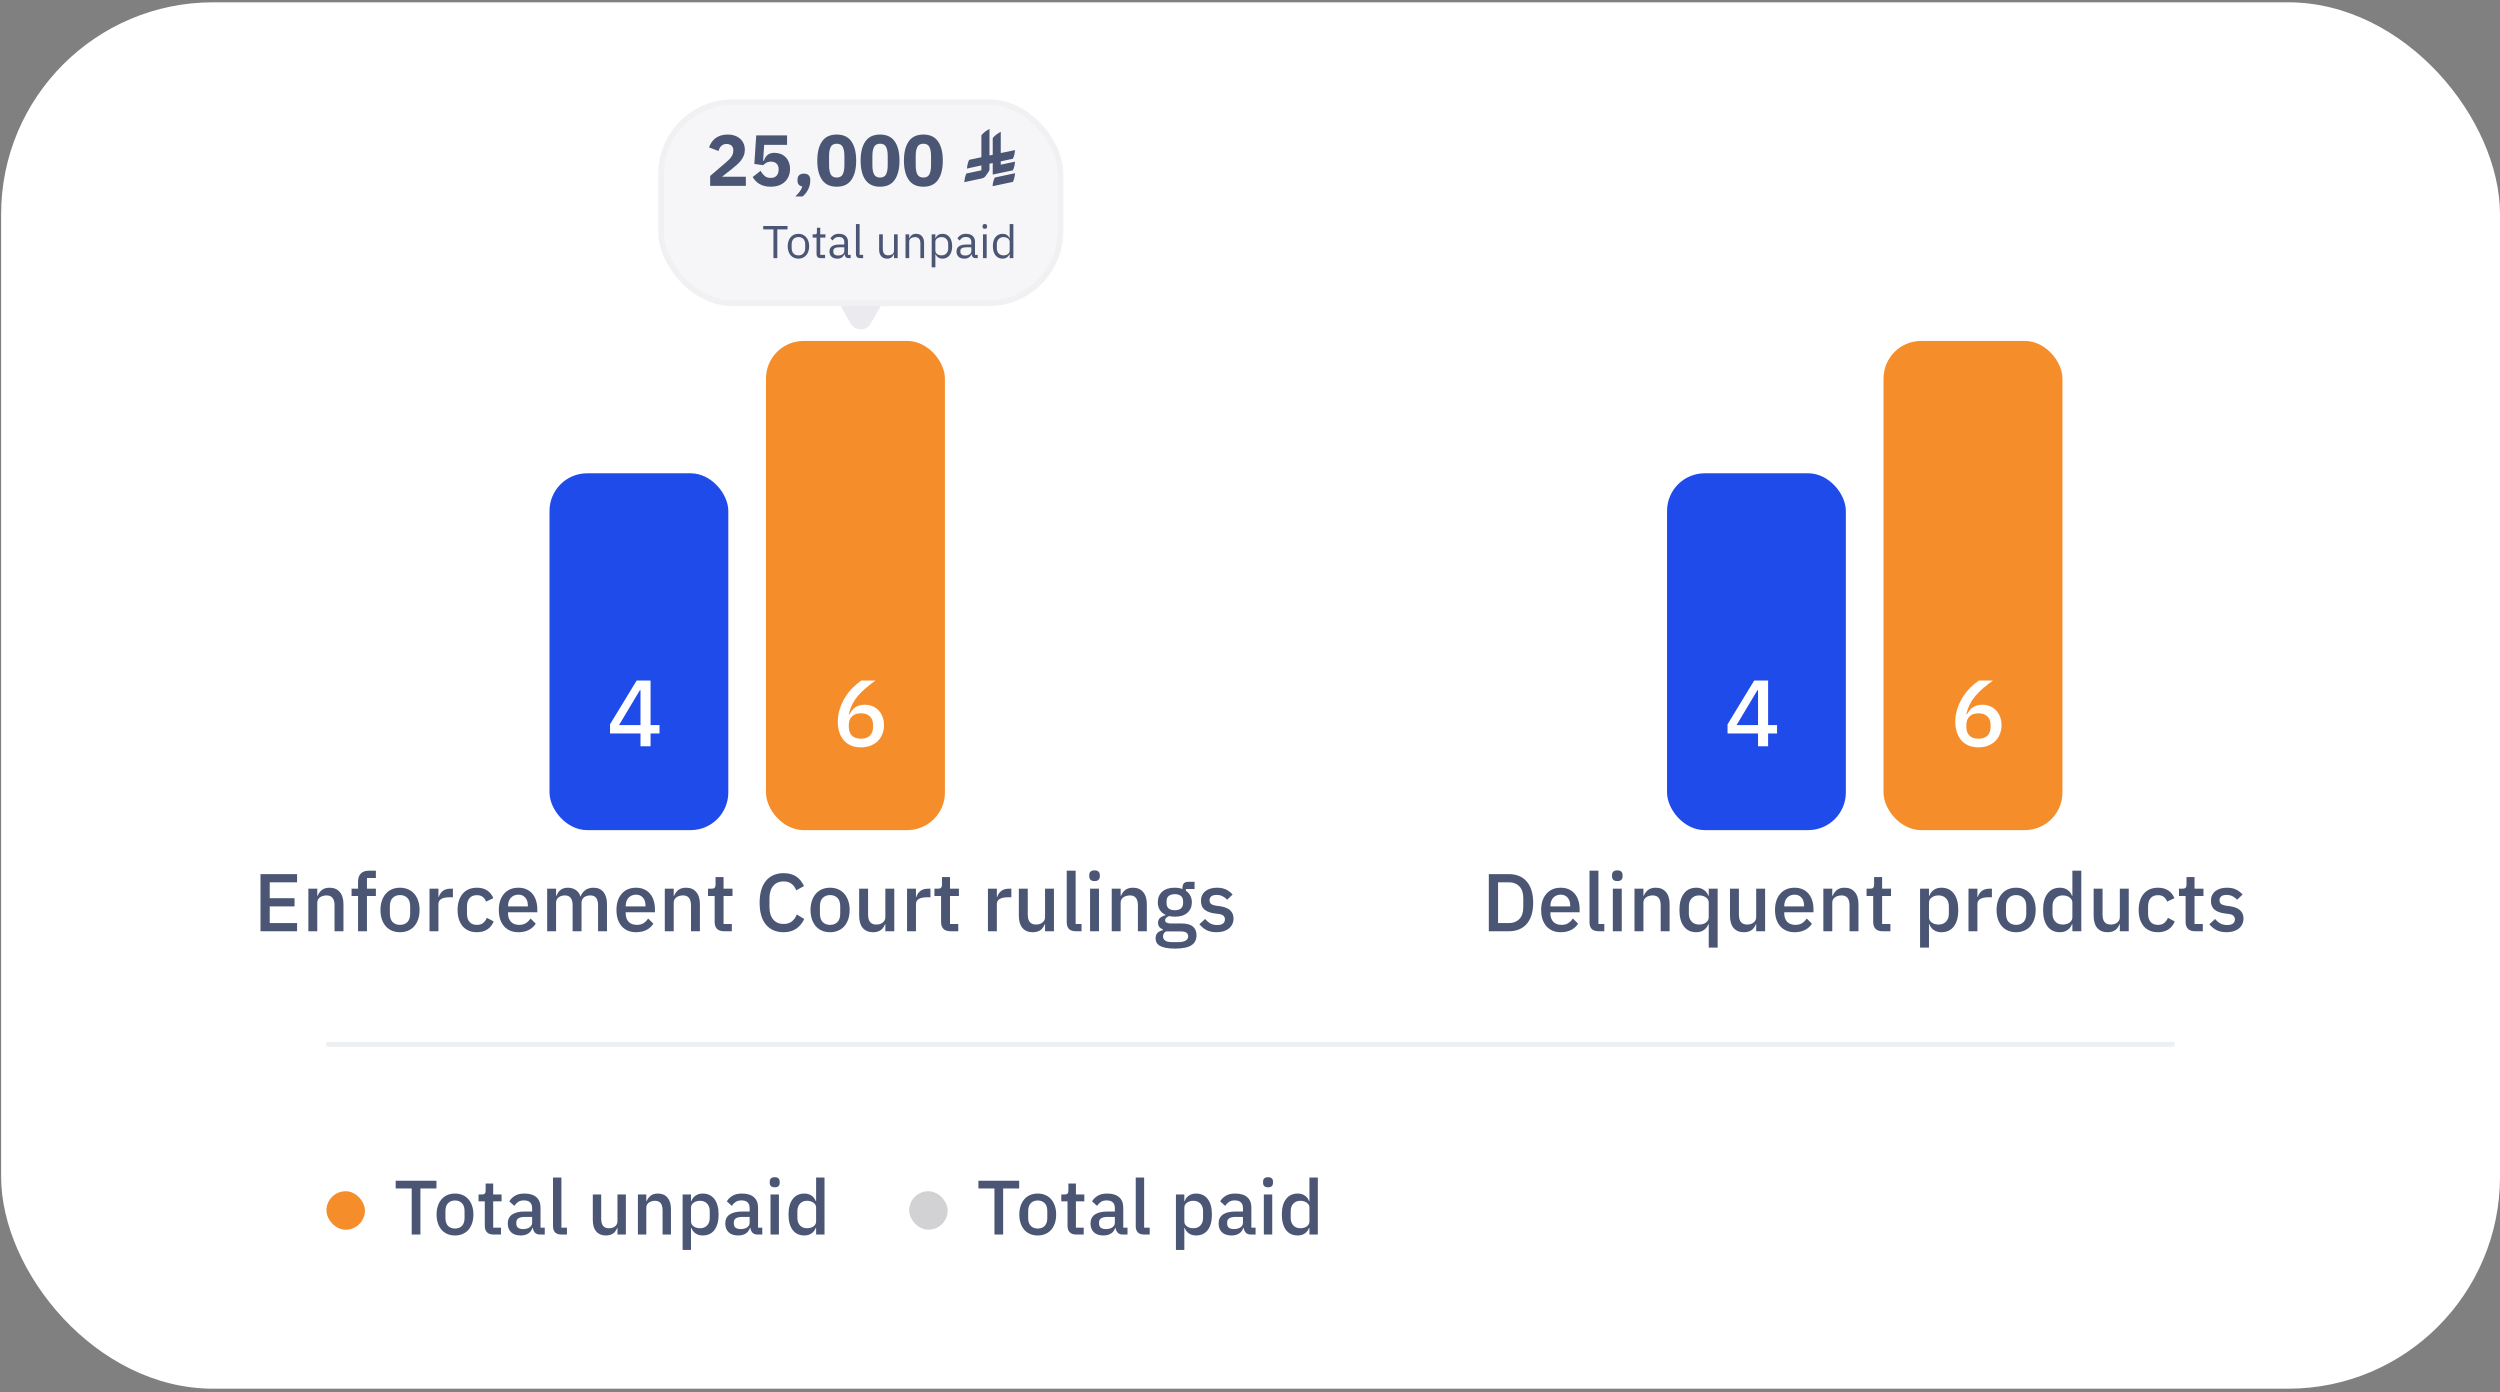 <svg width="519" height="289" viewBox="0 0 519 289" fill="none" xmlns="http://www.w3.org/2000/svg">
<rect x="0" y="0" width="519" height="289" fill="#808080" stroke="none"/>
<rect x="0.234" y="0.48" width="518.766" height="287.814" rx="44" fill="white"/>
<rect x="114.078" y="98.254" width="37.119" height="74.078" rx="7.815" fill="#1F4BEA"/>
<path d="M132.969 154.918V152.261H126.639V150.366L132.168 141.281H135.059V150.522H136.915V152.261H135.059V154.918H132.969ZM128.515 150.522H132.969V143.294H132.832L128.515 150.522Z" fill="white"/>
<rect x="159.016" y="70.777" width="37.149" height="101.556" rx="7.815" fill="#F68D2B"/>
<path d="M178.73 155.152C177.975 155.152 177.298 155.029 176.699 154.781C176.112 154.534 175.611 154.182 175.194 153.726C174.791 153.257 174.478 152.697 174.257 152.046C174.035 151.395 173.924 150.659 173.924 149.838C173.924 148.849 174.074 147.917 174.374 147.045C174.673 146.172 175.058 145.371 175.526 144.642C175.995 143.912 176.516 143.268 177.089 142.708C177.675 142.135 178.248 141.659 178.809 141.281H181.739C180.971 141.842 180.28 142.382 179.668 142.903C179.056 143.424 178.522 143.958 178.066 144.505C177.61 145.052 177.226 145.632 176.913 146.244C176.614 146.856 176.379 147.527 176.21 148.256L176.347 148.295C176.49 148.022 176.653 147.768 176.835 147.533C177.031 147.286 177.252 147.071 177.5 146.888C177.76 146.706 178.053 146.563 178.379 146.459C178.704 146.354 179.082 146.302 179.512 146.302C180.085 146.302 180.612 146.4 181.094 146.595C181.589 146.791 182.013 147.077 182.364 147.455C182.729 147.82 183.009 148.263 183.204 148.784C183.413 149.304 183.517 149.884 183.517 150.522C183.517 151.213 183.4 151.844 183.165 152.417C182.944 152.977 182.625 153.459 182.208 153.863C181.791 154.267 181.283 154.586 180.684 154.82C180.098 155.042 179.447 155.152 178.73 155.152ZM178.73 153.355C179.525 153.355 180.144 153.147 180.586 152.73C181.029 152.3 181.251 151.675 181.251 150.854V150.581C181.251 149.76 181.029 149.142 180.586 148.725C180.144 148.295 179.525 148.08 178.73 148.08C177.936 148.08 177.317 148.295 176.874 148.725C176.432 149.142 176.21 149.76 176.21 150.581V150.854C176.21 151.675 176.432 152.3 176.874 152.73C177.317 153.147 177.936 153.355 178.73 153.355Z" fill="white"/>
<path d="M180.754 67.194C179.834 68.786 177.535 68.786 176.616 67.194L173.512 61.818C172.593 60.225 173.742 58.234 175.581 58.234L181.788 58.234C183.628 58.234 184.777 60.225 183.858 61.818L180.754 67.194Z" fill="#EBEBEF"/>
<rect x="137.23" y="21.207" width="82.918" height="41.751" rx="14.932" fill="#F6F6F8"/>
<rect x="137.23" y="21.207" width="82.918" height="41.751" rx="14.932" stroke="#F1F1F4" stroke-width="1.195"/>
<path d="M154.838 38.582H147.428V36.527L150.653 33.767C150.943 33.517 151.188 33.292 151.388 33.092C151.588 32.882 151.748 32.682 151.868 32.492C151.998 32.292 152.088 32.097 152.138 31.907C152.198 31.717 152.228 31.512 152.228 31.292V31.082C152.228 30.882 152.188 30.707 152.108 30.557C152.028 30.407 151.923 30.282 151.793 30.182C151.663 30.082 151.513 30.007 151.343 29.957C151.183 29.907 151.018 29.882 150.848 29.882C150.598 29.882 150.378 29.922 150.188 30.002C150.008 30.082 149.848 30.192 149.708 30.332C149.578 30.462 149.468 30.617 149.378 30.797C149.288 30.967 149.218 31.152 149.168 31.352L147.203 30.602C147.323 30.242 147.488 29.902 147.698 29.582C147.908 29.252 148.168 28.967 148.478 28.727C148.798 28.477 149.173 28.282 149.603 28.142C150.033 28.002 150.518 27.932 151.058 27.932C151.628 27.932 152.133 28.012 152.573 28.172C153.013 28.332 153.383 28.552 153.683 28.832C153.993 29.112 154.228 29.447 154.388 29.837C154.548 30.217 154.628 30.632 154.628 31.082C154.628 31.532 154.553 31.942 154.403 32.312C154.253 32.682 154.048 33.032 153.788 33.362C153.538 33.682 153.243 33.987 152.903 34.277C152.563 34.567 152.208 34.862 151.838 35.162L149.888 36.692H154.838V38.582ZM163.397 30.077H158.642L158.417 33.392H158.537C158.637 33.142 158.747 32.917 158.867 32.717C158.997 32.507 159.147 32.332 159.317 32.192C159.487 32.042 159.692 31.927 159.932 31.847C160.172 31.767 160.457 31.727 160.787 31.727C161.237 31.727 161.657 31.802 162.047 31.952C162.437 32.102 162.777 32.322 163.067 32.612C163.357 32.892 163.587 33.242 163.757 33.662C163.927 34.072 164.012 34.537 164.012 35.057C164.012 35.587 163.922 36.082 163.742 36.542C163.572 36.992 163.312 37.382 162.962 37.712C162.622 38.042 162.202 38.302 161.702 38.492C161.202 38.672 160.632 38.762 159.992 38.762C159.482 38.762 159.032 38.707 158.642 38.597C158.252 38.487 157.907 38.342 157.607 38.162C157.307 37.972 157.047 37.757 156.827 37.517C156.607 37.277 156.417 37.022 156.257 36.752L157.892 35.462C158.122 35.872 158.397 36.222 158.717 36.512C159.037 36.792 159.467 36.932 160.007 36.932C160.547 36.932 160.952 36.777 161.222 36.467C161.502 36.157 161.642 35.747 161.642 35.237V35.117C161.642 34.637 161.502 34.257 161.222 33.977C160.942 33.697 160.557 33.557 160.067 33.557C159.657 33.557 159.317 33.642 159.047 33.812C158.787 33.972 158.587 34.132 158.447 34.292L156.602 34.037L156.992 28.112H163.397V30.077ZM166.887 36.047C167.337 36.047 167.667 36.162 167.877 36.392C168.097 36.612 168.207 36.897 168.207 37.247V37.547C168.207 38.157 168.057 38.757 167.757 39.347C167.467 39.937 167.082 40.417 166.602 40.787H165.102C165.452 40.457 165.752 40.127 166.002 39.797C166.252 39.477 166.442 39.117 166.572 38.717C166.222 38.657 165.967 38.522 165.807 38.312C165.647 38.092 165.567 37.837 165.567 37.547V37.247C165.567 36.897 165.672 36.612 165.882 36.392C166.102 36.162 166.437 36.047 166.887 36.047ZM173.705 38.762C172.335 38.762 171.32 38.287 170.66 37.337C170 36.387 169.67 35.057 169.67 33.347C169.67 31.637 170 30.307 170.66 29.357C171.32 28.407 172.335 27.932 173.705 27.932C175.075 27.932 176.09 28.407 176.75 29.357C177.41 30.307 177.74 31.637 177.74 33.347C177.74 35.057 177.41 36.387 176.75 37.337C176.09 38.287 175.075 38.762 173.705 38.762ZM173.705 36.857C174.305 36.857 174.72 36.637 174.95 36.197C175.18 35.757 175.295 35.137 175.295 34.337V32.357C175.295 31.557 175.18 30.937 174.95 30.497C174.72 30.057 174.305 29.837 173.705 29.837C173.105 29.837 172.69 30.057 172.46 30.497C172.23 30.937 172.115 31.557 172.115 32.357V34.337C172.115 35.137 172.23 35.757 172.46 36.197C172.69 36.637 173.105 36.857 173.705 36.857ZM182.699 38.762C181.329 38.762 180.314 38.287 179.654 37.337C178.994 36.387 178.664 35.057 178.664 33.347C178.664 31.637 178.994 30.307 179.654 29.357C180.314 28.407 181.329 27.932 182.699 27.932C184.069 27.932 185.084 28.407 185.744 29.357C186.404 30.307 186.734 31.637 186.734 33.347C186.734 35.057 186.404 36.387 185.744 37.337C185.084 38.287 184.069 38.762 182.699 38.762ZM182.699 36.857C183.299 36.857 183.714 36.637 183.944 36.197C184.174 35.757 184.289 35.137 184.289 34.337V32.357C184.289 31.557 184.174 30.937 183.944 30.497C183.714 30.057 183.299 29.837 182.699 29.837C182.099 29.837 181.684 30.057 181.454 30.497C181.224 30.937 181.109 31.557 181.109 32.357V34.337C181.109 35.137 181.224 35.757 181.454 36.197C181.684 36.637 182.099 36.857 182.699 36.857ZM191.693 38.762C190.323 38.762 189.308 38.287 188.648 37.337C187.988 36.387 187.658 35.057 187.658 33.347C187.658 31.637 187.988 30.307 188.648 29.357C189.308 28.407 190.323 27.932 191.693 27.932C193.063 27.932 194.078 28.407 194.738 29.357C195.398 30.307 195.728 31.637 195.728 33.347C195.728 35.057 195.398 36.387 194.738 37.337C194.078 38.287 193.063 38.762 191.693 38.762ZM191.693 36.857C192.293 36.857 192.708 36.637 192.938 36.197C193.168 35.757 193.283 35.137 193.283 34.337V32.357C193.283 31.557 193.168 30.937 192.938 30.497C192.708 30.057 192.293 29.837 191.693 29.837C191.093 29.837 190.678 30.057 190.448 30.497C190.218 30.937 190.103 31.557 190.103 32.357V34.337C190.103 35.137 190.218 35.757 190.448 36.197C190.678 36.637 191.093 36.857 191.693 36.857ZM200.182 37.817C200.222 37.427 200.272 37.102 200.332 36.842C200.402 36.572 200.497 36.297 200.617 36.017L203.737 35.357V34.337L200.737 34.997C200.777 34.587 200.832 34.252 200.902 33.992C200.972 33.722 201.067 33.452 201.187 33.182L203.737 32.642V28.082C203.947 27.832 204.172 27.607 204.412 27.407C204.662 27.207 204.997 26.992 205.417 26.762V32.282L206.092 32.132V28.667C206.302 28.417 206.527 28.192 206.767 27.992C207.017 27.792 207.347 27.577 207.757 27.347V31.772L210.727 31.157C210.697 31.487 210.657 31.767 210.607 31.997C210.547 32.297 210.437 32.617 210.277 32.957L207.757 33.497V34.187L210.727 33.557C210.697 33.887 210.657 34.167 210.607 34.397C210.547 34.697 210.437 35.017 210.277 35.357L206.092 36.242V33.842L205.417 33.992V35.132C205.417 35.292 205.367 35.447 205.267 35.597L204.652 36.497C204.452 36.787 204.182 36.967 203.842 37.037L200.182 37.817ZM206.062 38.657C206.092 38.257 206.142 37.927 206.212 37.667C206.282 37.407 206.382 37.137 206.512 36.857L210.727 35.957C210.687 36.357 210.632 36.692 210.562 36.962C210.502 37.232 210.407 37.497 210.277 37.757L206.062 38.657ZM161.369 47.619V53.582H160.566V47.619H158.445V46.912H163.491V47.619H161.369ZM165.754 53.697C165.423 53.697 165.12 53.636 164.846 53.515C164.572 53.394 164.336 53.222 164.139 52.999C163.948 52.77 163.798 52.499 163.69 52.187C163.581 51.868 163.527 51.511 163.527 51.116C163.527 50.728 163.581 50.374 163.69 50.056C163.798 49.737 163.948 49.466 164.139 49.243C164.336 49.014 164.572 48.839 164.846 48.718C165.12 48.597 165.423 48.536 165.754 48.536C166.085 48.536 166.385 48.597 166.652 48.718C166.926 48.839 167.162 49.014 167.359 49.243C167.557 49.466 167.71 49.737 167.818 50.056C167.926 50.374 167.981 50.728 167.981 51.116C167.981 51.511 167.926 51.868 167.818 52.187C167.71 52.499 167.557 52.77 167.359 52.999C167.162 53.222 166.926 53.394 166.652 53.515C166.385 53.636 166.085 53.697 165.754 53.697ZM165.754 53.018C166.168 53.018 166.506 52.891 166.767 52.636C167.028 52.381 167.159 51.992 167.159 51.47V50.763C167.159 50.24 167.028 49.852 166.767 49.597C166.506 49.342 166.168 49.215 165.754 49.215C165.34 49.215 165.002 49.342 164.741 49.597C164.48 49.852 164.349 50.24 164.349 50.763V51.47C164.349 51.992 164.48 52.381 164.741 52.636C165.002 52.891 165.34 53.018 165.754 53.018ZM170.327 53.582C170.06 53.582 169.856 53.509 169.716 53.362C169.582 53.209 169.515 53.012 169.515 52.77V49.32H168.703V48.651H169.161C169.327 48.651 169.439 48.619 169.496 48.555C169.56 48.485 169.592 48.367 169.592 48.202V47.284H170.28V48.651H171.359V49.32H170.28V52.913H171.283V53.582H170.327ZM176.172 53.582C175.885 53.582 175.678 53.506 175.551 53.353C175.43 53.2 175.353 53.009 175.322 52.779H175.274C175.165 53.085 174.987 53.314 174.739 53.467C174.49 53.62 174.194 53.697 173.85 53.697C173.327 53.697 172.92 53.563 172.627 53.295C172.34 53.028 172.197 52.665 172.197 52.206C172.197 51.741 172.365 51.384 172.703 51.136C173.047 50.887 173.579 50.763 174.299 50.763H175.274V50.276C175.274 49.925 175.178 49.657 174.987 49.473C174.796 49.288 174.503 49.196 174.108 49.196C173.808 49.196 173.557 49.263 173.353 49.396C173.155 49.53 172.99 49.708 172.856 49.931L172.397 49.501C172.531 49.234 172.744 49.008 173.037 48.823C173.331 48.632 173.7 48.536 174.146 48.536C174.745 48.536 175.21 48.683 175.541 48.976C175.873 49.269 176.038 49.677 176.038 50.199V52.913H176.602V53.582H176.172ZM173.974 53.047C174.165 53.047 174.34 53.025 174.5 52.98C174.659 52.935 174.796 52.872 174.911 52.789C175.025 52.706 175.114 52.61 175.178 52.502C175.242 52.394 175.274 52.276 175.274 52.148V51.336H174.261C173.821 51.336 173.499 51.4 173.296 51.527C173.098 51.655 172.999 51.84 172.999 52.082V52.282C172.999 52.524 173.085 52.712 173.257 52.846C173.436 52.98 173.675 53.047 173.974 53.047ZM178.506 53.582C178.238 53.582 178.034 53.509 177.894 53.362C177.76 53.209 177.693 53.018 177.693 52.789V46.51H178.458V52.913H179.184V53.582H178.506ZM185.595 52.779H185.556C185.505 52.894 185.442 53.009 185.365 53.123C185.295 53.232 185.206 53.33 185.098 53.42C184.989 53.502 184.859 53.569 184.706 53.62C184.553 53.671 184.374 53.697 184.171 53.697C183.661 53.697 183.256 53.534 182.957 53.209C182.657 52.878 182.508 52.413 182.508 51.814V48.651H183.272V51.68C183.272 52.566 183.648 53.009 184.4 53.009C184.553 53.009 184.699 52.989 184.84 52.951C184.986 52.913 185.113 52.856 185.222 52.779C185.336 52.703 185.426 52.607 185.489 52.493C185.559 52.371 185.595 52.228 185.595 52.062V48.651H186.359V53.582H185.595V52.779ZM187.987 53.582V48.651H188.752V49.454H188.79C188.911 49.173 189.08 48.95 189.296 48.785C189.519 48.619 189.816 48.536 190.185 48.536C190.695 48.536 191.096 48.702 191.389 49.033C191.689 49.358 191.838 49.82 191.838 50.419V53.582H191.074V50.553C191.074 49.667 190.701 49.224 189.956 49.224C189.803 49.224 189.653 49.243 189.507 49.282C189.366 49.32 189.239 49.377 189.124 49.454C189.01 49.53 188.917 49.629 188.847 49.75C188.783 49.864 188.752 50.002 188.752 50.161V53.582H187.987ZM193.419 48.651H194.183V49.454H194.221C194.349 49.141 194.534 48.912 194.776 48.766C195.024 48.613 195.32 48.536 195.664 48.536C195.97 48.536 196.247 48.597 196.496 48.718C196.744 48.839 196.955 49.011 197.127 49.234C197.305 49.457 197.439 49.728 197.528 50.046C197.624 50.365 197.671 50.721 197.671 51.116C197.671 51.511 197.624 51.868 197.528 52.187C197.439 52.505 197.305 52.776 197.127 52.999C196.955 53.222 196.744 53.394 196.496 53.515C196.247 53.636 195.97 53.697 195.664 53.697C194.995 53.697 194.514 53.391 194.221 52.779H194.183V55.493H193.419V48.651ZM195.454 53.009C195.887 53.009 196.228 52.875 196.477 52.607C196.725 52.333 196.849 51.977 196.849 51.537V50.696C196.849 50.256 196.725 49.903 196.477 49.635C196.228 49.361 195.887 49.224 195.454 49.224C195.282 49.224 195.117 49.25 194.957 49.301C194.804 49.345 194.671 49.409 194.556 49.492C194.441 49.575 194.349 49.677 194.279 49.798C194.215 49.912 194.183 50.036 194.183 50.17V52.005C194.183 52.164 194.215 52.308 194.279 52.435C194.349 52.556 194.441 52.661 194.556 52.751C194.671 52.833 194.804 52.897 194.957 52.942C195.117 52.986 195.282 53.009 195.454 53.009ZM202.546 53.582C202.259 53.582 202.052 53.506 201.925 53.353C201.804 53.2 201.727 53.009 201.695 52.779H201.648C201.539 53.085 201.361 53.314 201.112 53.467C200.864 53.62 200.568 53.697 200.224 53.697C199.701 53.697 199.293 53.563 199 53.295C198.714 53.028 198.57 52.665 198.57 52.206C198.57 51.741 198.739 51.384 199.077 51.136C199.421 50.887 199.953 50.763 200.673 50.763H201.648V50.276C201.648 49.925 201.552 49.657 201.361 49.473C201.17 49.288 200.877 49.196 200.482 49.196C200.182 49.196 199.931 49.263 199.727 49.396C199.529 49.53 199.364 49.708 199.23 49.931L198.771 49.501C198.905 49.234 199.118 49.008 199.411 48.823C199.704 48.632 200.074 48.536 200.52 48.536C201.119 48.536 201.584 48.683 201.915 48.976C202.246 49.269 202.412 49.677 202.412 50.199V52.913H202.976V53.582H202.546ZM200.348 53.047C200.539 53.047 200.714 53.025 200.874 52.98C201.033 52.935 201.17 52.872 201.284 52.789C201.399 52.706 201.488 52.61 201.552 52.502C201.616 52.394 201.648 52.276 201.648 52.148V51.336H200.635C200.195 51.336 199.873 51.4 199.669 51.527C199.472 51.655 199.373 51.84 199.373 52.082V52.282C199.373 52.524 199.459 52.712 199.631 52.846C199.81 52.98 200.048 53.047 200.348 53.047ZM204.449 47.495C204.284 47.495 204.163 47.456 204.086 47.38C204.016 47.297 203.981 47.192 203.981 47.065V46.94C203.981 46.813 204.016 46.711 204.086 46.634C204.163 46.552 204.284 46.51 204.449 46.51C204.615 46.51 204.733 46.552 204.803 46.634C204.879 46.711 204.918 46.813 204.918 46.94V47.065C204.918 47.192 204.879 47.297 204.803 47.38C204.733 47.456 204.615 47.495 204.449 47.495ZM204.067 48.651H204.832V53.582H204.067V48.651ZM209.61 52.779H209.572C209.272 53.391 208.791 53.697 208.129 53.697C207.823 53.697 207.546 53.636 207.297 53.515C207.049 53.394 206.835 53.222 206.657 52.999C206.485 52.776 206.351 52.505 206.256 52.187C206.166 51.868 206.122 51.511 206.122 51.116C206.122 50.721 206.166 50.365 206.256 50.046C206.351 49.728 206.485 49.457 206.657 49.234C206.835 49.011 207.049 48.839 207.297 48.718C207.546 48.597 207.823 48.536 208.129 48.536C208.473 48.536 208.766 48.613 209.008 48.766C209.256 48.912 209.444 49.141 209.572 49.454H209.61V46.51H210.374V53.582H209.61V52.779ZM208.339 53.009C208.511 53.009 208.673 52.986 208.826 52.942C208.986 52.897 209.123 52.833 209.237 52.751C209.352 52.661 209.441 52.556 209.505 52.435C209.575 52.308 209.61 52.164 209.61 52.005V50.17C209.61 50.036 209.575 49.912 209.505 49.798C209.441 49.677 209.352 49.575 209.237 49.492C209.123 49.409 208.986 49.345 208.826 49.301C208.673 49.25 208.511 49.224 208.339 49.224C207.906 49.224 207.565 49.361 207.316 49.635C207.068 49.903 206.944 50.256 206.944 50.696V51.537C206.944 51.977 207.068 52.333 207.316 52.607C207.565 52.875 207.906 53.009 208.339 53.009Z" fill="#4B5675"/>
<path d="M54.078 193.328V181.469H61.673V183.168H55.998V186.464H61.146V188.163H55.998V191.629H61.673V193.328H54.078ZM64.014 193.328V184.493H65.865V185.954H65.951C66.143 185.479 66.432 185.082 66.817 184.765C67.213 184.448 67.751 184.289 68.431 184.289C69.337 184.289 70.039 184.59 70.538 185.19C71.047 185.779 71.302 186.623 71.302 187.721V193.328H69.45V187.959C69.45 186.577 68.895 185.887 67.785 185.887C67.547 185.887 67.31 185.92 67.072 185.988C66.845 186.045 66.641 186.136 66.46 186.26C66.279 186.385 66.132 186.543 66.018 186.736C65.916 186.929 65.865 187.155 65.865 187.416V193.328H64.014ZM74.328 186.005H72.986V184.493H74.328V183.032C74.328 182.319 74.515 181.764 74.889 181.367C75.262 180.959 75.823 180.756 76.571 180.756H78.032V182.268H76.18V184.493H78.032V186.005H76.18V193.328H74.328V186.005ZM83.043 193.532C82.431 193.532 81.87 193.424 81.361 193.209C80.862 192.994 80.438 192.688 80.086 192.292C79.735 191.884 79.463 191.397 79.271 190.831C79.078 190.253 78.982 189.613 78.982 188.911C78.982 188.208 79.078 187.574 79.271 187.008C79.463 186.43 79.735 185.943 80.086 185.547C80.438 185.139 80.862 184.827 81.361 184.612C81.87 184.397 82.431 184.289 83.043 184.289C83.654 184.289 84.209 184.397 84.708 184.612C85.217 184.827 85.648 185.139 85.999 185.547C86.35 185.943 86.622 186.43 86.814 187.008C87.007 187.574 87.103 188.208 87.103 188.911C87.103 189.613 87.007 190.253 86.814 190.831C86.622 191.397 86.35 191.884 85.999 192.292C85.648 192.688 85.217 192.994 84.708 193.209C84.209 193.424 83.654 193.532 83.043 193.532ZM83.043 192.003C83.677 192.003 84.187 191.81 84.572 191.425C84.957 191.029 85.15 190.44 85.15 189.658V188.163C85.15 187.382 84.957 186.798 84.572 186.413C84.187 186.017 83.677 185.819 83.043 185.819C82.408 185.819 81.899 186.017 81.514 186.413C81.129 186.798 80.936 187.382 80.936 188.163V189.658C80.936 190.44 81.129 191.029 81.514 191.425C81.899 191.81 82.408 192.003 83.043 192.003ZM89.167 193.328V184.493H91.019V186.192H91.104C91.228 185.739 91.489 185.343 91.885 185.003C92.282 184.663 92.831 184.493 93.533 184.493H94.026V186.277H93.295C92.559 186.277 91.993 186.396 91.596 186.634C91.211 186.872 91.019 187.223 91.019 187.687V193.328H89.167ZM99.003 193.532C98.368 193.532 97.802 193.424 97.304 193.209C96.805 192.994 96.386 192.688 96.046 192.292C95.707 191.884 95.446 191.397 95.265 190.831C95.084 190.253 94.993 189.613 94.993 188.911C94.993 188.208 95.084 187.574 95.265 187.008C95.446 186.43 95.707 185.943 96.046 185.547C96.386 185.139 96.805 184.827 97.304 184.612C97.802 184.397 98.368 184.289 99.003 184.289C99.886 184.289 100.611 184.488 101.178 184.884C101.744 185.281 102.157 185.807 102.418 186.464L100.889 187.178C100.764 186.77 100.543 186.447 100.226 186.209C99.92 185.96 99.513 185.836 99.003 185.836C98.323 185.836 97.808 186.051 97.457 186.481C97.117 186.9 96.947 187.45 96.947 188.129V189.709C96.947 190.389 97.117 190.944 97.457 191.374C97.808 191.793 98.323 192.003 99.003 192.003C99.546 192.003 99.977 191.873 100.294 191.612C100.623 191.34 100.883 190.984 101.076 190.542L102.486 191.289C102.191 192.014 101.75 192.569 101.161 192.954C100.572 193.339 99.852 193.532 99.003 193.532ZM107.615 193.532C106.981 193.532 106.415 193.424 105.916 193.209C105.418 192.994 104.993 192.688 104.642 192.292C104.291 191.884 104.019 191.397 103.826 190.831C103.645 190.253 103.555 189.613 103.555 188.911C103.555 188.208 103.645 187.574 103.826 187.008C104.019 186.43 104.291 185.943 104.642 185.547C104.993 185.139 105.418 184.827 105.916 184.612C106.415 184.397 106.981 184.289 107.615 184.289C108.261 184.289 108.827 184.403 109.314 184.629C109.813 184.856 110.226 185.173 110.554 185.581C110.883 185.977 111.126 186.442 111.285 186.974C111.455 187.506 111.54 188.078 111.54 188.69V189.386H105.474V189.675C105.474 190.355 105.673 190.916 106.069 191.357C106.477 191.788 107.054 192.003 107.802 192.003C108.346 192.003 108.804 191.884 109.178 191.646C109.552 191.408 109.869 191.085 110.13 190.678L111.217 191.748C110.889 192.292 110.413 192.728 109.79 193.056C109.167 193.373 108.442 193.532 107.615 193.532ZM107.615 185.734C107.298 185.734 107.004 185.79 106.732 185.903C106.471 186.017 106.245 186.175 106.052 186.379C105.871 186.583 105.729 186.827 105.627 187.11C105.525 187.393 105.474 187.704 105.474 188.044V188.163H109.586V187.993C109.586 187.314 109.41 186.77 109.059 186.362C108.708 185.943 108.227 185.734 107.615 185.734ZM113.59 193.328V184.493H115.442V185.954H115.527C115.617 185.728 115.725 185.513 115.85 185.309C115.986 185.105 116.144 184.929 116.325 184.782C116.518 184.624 116.739 184.505 116.988 184.425C117.248 184.335 117.549 184.289 117.888 184.289C118.489 184.289 119.021 184.437 119.485 184.731C119.95 185.026 120.29 185.479 120.505 186.09H120.556C120.714 185.592 121.02 185.167 121.473 184.816C121.926 184.465 122.51 184.289 123.223 184.289C124.107 184.289 124.792 184.59 125.279 185.19C125.766 185.779 126.01 186.623 126.01 187.721V193.328H124.158V187.942C124.158 187.263 124.027 186.753 123.767 186.413C123.506 186.062 123.093 185.887 122.527 185.887C122.289 185.887 122.062 185.92 121.847 185.988C121.632 186.045 121.439 186.136 121.269 186.26C121.111 186.385 120.981 186.543 120.879 186.736C120.777 186.929 120.726 187.149 120.726 187.399V193.328H118.874V187.942C118.874 186.572 118.336 185.887 117.26 185.887C117.033 185.887 116.807 185.92 116.58 185.988C116.365 186.045 116.172 186.136 116.002 186.26C115.833 186.385 115.697 186.543 115.595 186.736C115.493 186.929 115.442 187.149 115.442 187.399V193.328H113.59ZM132.038 193.532C131.404 193.532 130.838 193.424 130.339 193.209C129.841 192.994 129.416 192.688 129.065 192.292C128.714 191.884 128.442 191.397 128.249 190.831C128.068 190.253 127.978 189.613 127.978 188.911C127.978 188.208 128.068 187.574 128.249 187.008C128.442 186.43 128.714 185.943 129.065 185.547C129.416 185.139 129.841 184.827 130.339 184.612C130.838 184.397 131.404 184.289 132.038 184.289C132.684 184.289 133.25 184.403 133.737 184.629C134.236 184.856 134.649 185.173 134.978 185.581C135.306 185.977 135.55 186.442 135.708 186.974C135.878 187.506 135.963 188.078 135.963 188.69V189.386H129.898V189.675C129.898 190.355 130.096 190.916 130.492 191.357C130.9 191.788 131.478 192.003 132.225 192.003C132.769 192.003 133.228 191.884 133.601 191.646C133.975 191.408 134.292 191.085 134.553 190.678L135.64 191.748C135.312 192.292 134.836 192.728 134.213 193.056C133.59 193.373 132.865 193.532 132.038 193.532ZM132.038 185.734C131.721 185.734 131.427 185.79 131.155 185.903C130.894 186.017 130.668 186.175 130.475 186.379C130.294 186.583 130.152 186.827 130.05 187.11C129.948 187.393 129.898 187.704 129.898 188.044V188.163H134.009V187.993C134.009 187.314 133.834 186.77 133.482 186.362C133.131 185.943 132.65 185.734 132.038 185.734ZM138.013 193.328V184.493H139.865V185.954H139.95C140.142 185.479 140.431 185.082 140.816 184.765C141.213 184.448 141.751 184.289 142.43 184.289C143.337 184.289 144.039 184.59 144.537 185.19C145.047 185.779 145.302 186.623 145.302 187.721V193.328H143.45V187.959C143.45 186.577 142.895 185.887 141.785 185.887C141.547 185.887 141.309 185.92 141.071 185.988C140.845 186.045 140.641 186.136 140.46 186.26C140.278 186.385 140.131 186.543 140.018 186.736C139.916 186.929 139.865 187.155 139.865 187.416V193.328H138.013ZM150.315 193.328C149.67 193.328 149.182 193.164 148.854 192.835C148.526 192.496 148.361 192.02 148.361 191.408V186.005H146.985V184.493H147.733C148.038 184.493 148.248 184.425 148.361 184.289C148.486 184.154 148.548 183.933 148.548 183.627V182.081H150.213V184.493H152.065V186.005H150.213V191.816H151.929V193.328H150.315ZM162.676 193.532C161.125 193.532 159.907 193.011 159.024 191.969C158.14 190.916 157.698 189.392 157.698 187.399C157.698 186.402 157.812 185.524 158.038 184.765C158.265 184.006 158.593 183.366 159.024 182.845C159.454 182.324 159.975 181.933 160.587 181.673C161.21 181.401 161.906 181.265 162.676 181.265C163.707 181.265 164.568 181.492 165.259 181.945C165.961 182.398 166.51 183.066 166.907 183.95L165.293 184.833C165.089 184.267 164.772 183.819 164.341 183.491C163.922 183.151 163.367 182.981 162.676 182.981C161.759 182.981 161.04 183.293 160.519 183.916C159.998 184.539 159.737 185.399 159.737 186.498V188.299C159.737 189.398 159.998 190.259 160.519 190.882C161.04 191.505 161.759 191.816 162.676 191.816C163.39 191.816 163.968 191.635 164.409 191.272C164.862 190.899 165.197 190.423 165.412 189.845L166.958 190.78C166.561 191.64 166.006 192.314 165.293 192.801C164.579 193.288 163.707 193.532 162.676 193.532ZM172.323 193.532C171.712 193.532 171.151 193.424 170.641 193.209C170.143 192.994 169.718 192.688 169.367 192.292C169.016 191.884 168.744 191.397 168.551 190.831C168.359 190.253 168.263 189.613 168.263 188.911C168.263 188.208 168.359 187.574 168.551 187.008C168.744 186.43 169.016 185.943 169.367 185.547C169.718 185.139 170.143 184.827 170.641 184.612C171.151 184.397 171.712 184.289 172.323 184.289C172.935 184.289 173.49 184.397 173.988 184.612C174.498 184.827 174.928 185.139 175.279 185.547C175.631 185.943 175.902 186.43 176.095 187.008C176.287 187.574 176.384 188.208 176.384 188.911C176.384 189.613 176.287 190.253 176.095 190.831C175.902 191.397 175.631 191.884 175.279 192.292C174.928 192.688 174.498 192.994 173.988 193.209C173.49 193.424 172.935 193.532 172.323 193.532ZM172.323 192.003C172.957 192.003 173.467 191.81 173.852 191.425C174.237 191.029 174.43 190.44 174.43 189.658V188.163C174.43 187.382 174.237 186.798 173.852 186.413C173.467 186.017 172.957 185.819 172.323 185.819C171.689 185.819 171.179 186.017 170.794 186.413C170.409 186.798 170.216 187.382 170.216 188.163V189.658C170.216 190.44 170.409 191.029 170.794 191.425C171.179 191.81 171.689 192.003 172.323 192.003ZM183.799 191.867H183.731C183.652 192.082 183.544 192.292 183.408 192.496C183.284 192.699 183.119 192.881 182.916 193.039C182.723 193.187 182.485 193.305 182.202 193.396C181.93 193.487 181.613 193.532 181.251 193.532C180.333 193.532 179.62 193.238 179.11 192.649C178.611 192.06 178.362 191.216 178.362 190.117V184.493H180.214V189.879C180.214 191.25 180.781 191.935 181.913 191.935C182.151 191.935 182.383 191.907 182.61 191.85C182.836 191.782 183.035 191.686 183.204 191.561C183.386 191.437 183.527 191.278 183.629 191.085C183.742 190.893 183.799 190.666 183.799 190.406V184.493H185.651V193.328H183.799V191.867ZM188.303 193.328V184.493H190.155V186.192H190.24C190.364 185.739 190.625 185.343 191.021 185.003C191.418 184.663 191.967 184.493 192.669 184.493H193.162V186.277H192.431C191.695 186.277 191.129 186.396 190.732 186.634C190.347 186.872 190.155 187.223 190.155 187.687V193.328H188.303ZM197.32 193.328C196.674 193.328 196.187 193.164 195.859 192.835C195.53 192.496 195.366 192.02 195.366 191.408V186.005H193.99V184.493H194.737C195.043 184.493 195.253 184.425 195.366 184.289C195.49 184.154 195.553 183.933 195.553 183.627V182.081H197.218V184.493H199.07V186.005H197.218V191.816H198.934V193.328H197.32ZM205.094 193.328V184.493H206.946V186.192H207.031C207.155 185.739 207.416 185.343 207.812 185.003C208.209 184.663 208.758 184.493 209.46 184.493H209.953V186.277H209.222C208.486 186.277 207.92 186.396 207.523 186.634C207.138 186.872 206.946 187.223 206.946 187.687V193.328H205.094ZM216.95 191.867H216.882C216.802 192.082 216.695 192.292 216.559 192.496C216.434 192.699 216.27 192.881 216.066 193.039C215.873 193.187 215.636 193.305 215.352 193.396C215.081 193.487 214.763 193.532 214.401 193.532C213.484 193.532 212.77 193.238 212.26 192.649C211.762 192.06 211.513 191.216 211.513 190.117V184.493H213.365V189.879C213.365 191.25 213.931 191.935 215.064 191.935C215.301 191.935 215.534 191.907 215.76 191.85C215.987 191.782 216.185 191.686 216.355 191.561C216.536 191.437 216.678 191.278 216.78 191.085C216.893 190.893 216.95 190.666 216.95 190.406V184.493H218.801V193.328H216.95V191.867ZM223.339 193.328C222.705 193.328 222.229 193.17 221.912 192.852C221.606 192.524 221.453 192.071 221.453 191.493V180.756H223.305V191.816H224.528V193.328H223.339ZM227.232 182.913C226.847 182.913 226.564 182.823 226.383 182.641C226.213 182.46 226.128 182.228 226.128 181.945V181.656C226.128 181.373 226.213 181.141 226.383 180.959C226.564 180.778 226.847 180.688 227.232 180.688C227.618 180.688 227.895 180.778 228.065 180.959C228.235 181.141 228.32 181.373 228.32 181.656V181.945C228.32 182.228 228.235 182.46 228.065 182.641C227.895 182.823 227.618 182.913 227.232 182.913ZM226.298 184.493H228.15V193.328H226.298V184.493ZM230.794 193.328V184.493H232.646V185.954H232.731C232.924 185.479 233.213 185.082 233.598 184.765C233.994 184.448 234.532 184.289 235.212 184.289C236.118 184.289 236.82 184.59 237.319 185.19C237.828 185.779 238.083 186.623 238.083 187.721V193.328H236.231V187.959C236.231 186.577 235.676 185.887 234.566 185.887C234.328 185.887 234.09 185.92 233.853 185.988C233.626 186.045 233.422 186.136 233.241 186.26C233.06 186.385 232.912 186.543 232.799 186.736C232.697 186.929 232.646 187.155 232.646 187.416V193.328H230.794ZM248.397 194.161C248.397 195.078 248.046 195.769 247.344 196.233C246.642 196.698 245.498 196.93 243.912 196.93C243.187 196.93 242.57 196.879 242.06 196.777C241.562 196.686 241.148 196.551 240.82 196.369C240.503 196.188 240.27 195.967 240.123 195.707C239.976 195.446 239.902 195.146 239.902 194.806C239.902 194.319 240.033 193.94 240.293 193.668C240.565 193.396 240.939 193.209 241.414 193.107V192.92C240.746 192.705 240.412 192.252 240.412 191.561C240.412 191.108 240.565 190.763 240.871 190.525C241.177 190.276 241.545 190.1 241.975 189.998V189.93C241.454 189.681 241.052 189.335 240.769 188.894C240.497 188.441 240.361 187.914 240.361 187.314C240.361 186.408 240.661 185.677 241.262 185.122C241.873 184.567 242.745 184.289 243.878 184.289C244.501 184.289 245.033 184.38 245.475 184.561V184.323C245.475 183.927 245.566 183.621 245.747 183.406C245.939 183.179 246.234 183.066 246.63 183.066H247.99V184.561H246.189V184.918C246.585 185.179 246.891 185.518 247.106 185.937C247.321 186.345 247.429 186.804 247.429 187.314C247.429 188.208 247.123 188.933 246.511 189.488C245.9 190.032 245.028 190.304 243.895 190.304C243.465 190.304 243.079 190.259 242.74 190.168C242.513 190.247 242.315 190.361 242.145 190.508C241.975 190.644 241.89 190.825 241.89 191.051C241.89 191.289 241.998 191.459 242.213 191.561C242.428 191.663 242.734 191.714 243.13 191.714H245.305C246.393 191.714 247.18 191.935 247.667 192.377C248.154 192.807 248.397 193.402 248.397 194.161ZM246.664 194.365C246.664 194.059 246.545 193.815 246.308 193.634C246.081 193.453 245.662 193.362 245.05 193.362H242.06C241.652 193.6 241.448 193.94 241.448 194.382C241.448 194.744 241.59 195.033 241.873 195.248C242.168 195.475 242.66 195.588 243.351 195.588H244.507C245.945 195.588 246.664 195.18 246.664 194.365ZM243.895 188.962C244.439 188.962 244.858 188.843 245.152 188.605C245.458 188.356 245.611 187.976 245.611 187.467V187.127C245.611 186.617 245.458 186.243 245.152 186.005C244.858 185.756 244.439 185.632 243.895 185.632C243.351 185.632 242.927 185.756 242.621 186.005C242.326 186.243 242.179 186.617 242.179 187.127V187.467C242.179 187.976 242.326 188.356 242.621 188.605C242.927 188.843 243.351 188.962 243.895 188.962ZM252.579 193.532C251.741 193.532 251.038 193.385 250.472 193.09C249.906 192.796 249.413 192.388 248.994 191.867L250.183 190.78C250.512 191.176 250.874 191.488 251.271 191.714C251.678 191.929 252.148 192.037 252.681 192.037C253.224 192.037 253.626 191.935 253.887 191.731C254.159 191.516 254.295 191.221 254.295 190.848C254.295 190.564 254.198 190.327 254.006 190.134C253.825 189.93 253.502 189.8 253.037 189.743L252.222 189.641C251.316 189.528 250.602 189.268 250.081 188.86C249.572 188.441 249.317 187.823 249.317 187.008C249.317 186.577 249.396 186.198 249.555 185.87C249.713 185.53 249.934 185.247 250.217 185.02C250.512 184.782 250.857 184.601 251.254 184.476C251.661 184.352 252.109 184.289 252.596 184.289C253.389 184.289 254.034 184.414 254.533 184.663C255.042 184.912 255.495 185.258 255.892 185.7L254.753 186.787C254.527 186.515 254.227 186.283 253.853 186.09C253.491 185.887 253.071 185.785 252.596 185.785C252.086 185.785 251.707 185.887 251.457 186.09C251.22 186.294 251.101 186.56 251.101 186.889C251.101 187.229 251.208 187.484 251.423 187.653C251.639 187.823 251.984 187.948 252.46 188.027L253.275 188.129C254.249 188.276 254.957 188.565 255.399 188.996C255.852 189.415 256.079 189.981 256.079 190.695C256.079 191.125 255.994 191.516 255.824 191.867C255.665 192.207 255.433 192.501 255.127 192.75C254.821 193 254.453 193.192 254.023 193.328C253.592 193.464 253.111 193.532 252.579 193.532Z" fill="#4B5675"/>
<rect x="346.078" y="98.254" width="37.119" height="74.078" rx="7.815" fill="#1F4BEA"/>
<path d="M364.969 154.918V152.261H358.639V150.366L364.168 141.281H367.059V150.522H368.915V152.261H367.059V154.918H364.969ZM360.515 150.522H364.969V143.294H364.832L360.515 150.522Z" fill="white"/>
<rect x="391.016" y="70.777" width="37.149" height="101.556" rx="7.815" fill="#F68D2B"/>
<path d="M410.73 155.152C409.975 155.152 409.298 155.029 408.699 154.781C408.112 154.534 407.611 154.182 407.194 153.726C406.791 153.257 406.478 152.697 406.257 152.046C406.035 151.395 405.924 150.659 405.924 149.838C405.924 148.849 406.074 147.917 406.374 147.045C406.673 146.172 407.058 145.371 407.526 144.642C407.995 143.912 408.516 143.268 409.089 142.708C409.675 142.135 410.248 141.659 410.809 141.281H413.739C412.971 141.842 412.28 142.382 411.668 142.903C411.056 143.424 410.522 143.958 410.066 144.505C409.61 145.052 409.226 145.632 408.913 146.244C408.614 146.856 408.379 147.527 408.21 148.256L408.347 148.295C408.49 148.022 408.653 147.768 408.835 147.533C409.031 147.286 409.252 147.071 409.5 146.888C409.76 146.706 410.053 146.563 410.379 146.459C410.704 146.354 411.082 146.302 411.512 146.302C412.085 146.302 412.612 146.4 413.094 146.595C413.589 146.791 414.013 147.077 414.364 147.455C414.729 147.82 415.009 148.263 415.204 148.784C415.413 149.304 415.517 149.884 415.517 150.522C415.517 151.213 415.4 151.844 415.165 152.417C414.944 152.977 414.625 153.459 414.208 153.863C413.791 154.267 413.283 154.586 412.684 154.82C412.098 155.042 411.447 155.152 410.73 155.152ZM410.73 153.355C411.525 153.355 412.144 153.147 412.586 152.73C413.029 152.3 413.251 151.675 413.251 150.854V150.581C413.251 149.76 413.029 149.142 412.586 148.725C412.144 148.295 411.525 148.08 410.73 148.08C409.936 148.08 409.317 148.295 408.874 148.725C408.432 149.142 408.21 149.76 408.21 150.581V150.854C408.21 151.675 408.432 152.3 408.874 152.73C409.317 153.147 409.936 153.355 410.73 153.355Z" fill="white"/>
<path d="M309.078 181.469H313.275C314.034 181.469 314.719 181.594 315.331 181.843C315.954 182.092 316.48 182.466 316.911 182.964C317.352 183.451 317.692 184.069 317.93 184.816C318.168 185.552 318.287 186.413 318.287 187.399C318.287 188.384 318.168 189.251 317.93 189.998C317.692 190.734 317.352 191.352 316.911 191.85C316.48 192.337 315.954 192.705 315.331 192.954C314.719 193.204 314.034 193.328 313.275 193.328H309.078V181.469ZM313.275 191.629C314.158 191.629 314.872 191.352 315.416 190.797C315.959 190.242 316.231 189.426 316.231 188.35V186.447C316.231 185.371 315.959 184.556 315.416 184.001C314.872 183.446 314.158 183.168 313.275 183.168H310.998V191.629H313.275ZM324.006 193.532C323.372 193.532 322.805 193.424 322.307 193.209C321.809 192.994 321.384 192.688 321.033 192.292C320.682 191.884 320.41 191.397 320.217 190.831C320.036 190.253 319.945 189.613 319.945 188.911C319.945 188.208 320.036 187.574 320.217 187.008C320.41 186.43 320.682 185.943 321.033 185.547C321.384 185.139 321.809 184.827 322.307 184.612C322.805 184.397 323.372 184.289 324.006 184.289C324.652 184.289 325.218 184.403 325.705 184.629C326.203 184.856 326.617 185.173 326.945 185.581C327.274 185.977 327.517 186.442 327.676 186.974C327.846 187.506 327.931 188.078 327.931 188.69V189.386H321.865V189.675C321.865 190.355 322.064 190.916 322.46 191.357C322.868 191.788 323.445 192.003 324.193 192.003C324.737 192.003 325.195 191.884 325.569 191.646C325.943 191.408 326.26 191.085 326.521 190.678L327.608 191.748C327.279 192.292 326.804 192.728 326.181 193.056C325.558 193.373 324.833 193.532 324.006 193.532ZM324.006 185.734C323.689 185.734 323.394 185.79 323.123 185.903C322.862 186.017 322.636 186.175 322.443 186.379C322.262 186.583 322.12 186.827 322.018 187.11C321.916 187.393 321.865 187.704 321.865 188.044V188.163H325.977V187.993C325.977 187.314 325.801 186.77 325.45 186.362C325.099 185.943 324.618 185.734 324.006 185.734ZM331.867 193.328C331.232 193.328 330.757 193.17 330.44 192.852C330.134 192.524 329.981 192.071 329.981 191.493V180.756H331.833V191.816H333.056V193.328H331.867ZM335.76 182.913C335.375 182.913 335.092 182.823 334.911 182.641C334.741 182.46 334.656 182.228 334.656 181.945V181.656C334.656 181.373 334.741 181.141 334.911 180.959C335.092 180.778 335.375 180.688 335.76 180.688C336.145 180.688 336.423 180.778 336.593 180.959C336.762 181.141 336.847 181.373 336.847 181.656V181.945C336.847 182.228 336.762 182.46 336.593 182.641C336.423 182.823 336.145 182.913 335.76 182.913ZM334.826 184.493H336.678V193.328H334.826V184.493ZM339.322 193.328V184.493H341.174V185.954H341.259C341.451 185.479 341.74 185.082 342.125 184.765C342.522 184.448 343.06 184.289 343.739 184.289C344.646 184.289 345.348 184.59 345.846 185.19C346.356 185.779 346.611 186.623 346.611 187.721V193.328H344.759V187.959C344.759 186.577 344.204 185.887 343.094 185.887C342.856 185.887 342.618 185.92 342.38 185.988C342.154 186.045 341.95 186.136 341.769 186.26C341.587 186.385 341.44 186.543 341.327 186.736C341.225 186.929 341.174 187.155 341.174 187.416V193.328H339.322ZM354.733 191.867H354.648C354.456 192.388 354.139 192.796 353.697 193.09C353.266 193.385 352.757 193.532 352.168 193.532C351.046 193.532 350.18 193.13 349.568 192.326C348.957 191.51 348.651 190.372 348.651 188.911C348.651 187.45 348.957 186.317 349.568 185.513C350.18 184.697 351.046 184.289 352.168 184.289C352.757 184.289 353.266 184.437 353.697 184.731C354.139 185.014 354.456 185.422 354.648 185.954H354.733V184.493H356.585V196.726H354.733V191.867ZM352.728 191.935C353.295 191.935 353.77 191.799 354.156 191.527C354.541 191.244 354.733 190.876 354.733 190.423V187.399C354.733 186.946 354.541 186.583 354.156 186.311C353.77 186.028 353.295 185.887 352.728 185.887C352.083 185.887 351.567 186.096 351.182 186.515C350.797 186.923 350.605 187.467 350.605 188.146V189.675C350.605 190.355 350.797 190.904 351.182 191.323C351.567 191.731 352.083 191.935 352.728 191.935ZM364.584 191.867H364.516C364.437 192.082 364.329 192.292 364.193 192.496C364.069 192.699 363.904 192.881 363.701 193.039C363.508 193.187 363.27 193.305 362.987 193.396C362.715 193.487 362.398 193.532 362.035 193.532C361.118 193.532 360.404 193.238 359.895 192.649C359.396 192.06 359.147 191.216 359.147 190.117V184.493H360.999V189.879C360.999 191.25 361.565 191.935 362.698 191.935C362.936 191.935 363.168 191.907 363.395 191.85C363.621 191.782 363.819 191.686 363.989 191.561C364.171 191.437 364.312 191.278 364.414 191.085C364.527 190.893 364.584 190.666 364.584 190.406V184.493H366.436V193.328H364.584V191.867ZM372.554 193.532C371.919 193.532 371.353 193.424 370.855 193.209C370.356 192.994 369.932 192.688 369.58 192.292C369.229 191.884 368.957 191.397 368.765 190.831C368.584 190.253 368.493 189.613 368.493 188.911C368.493 188.208 368.584 187.574 368.765 187.008C368.957 186.43 369.229 185.943 369.58 185.547C369.932 185.139 370.356 184.827 370.855 184.612C371.353 184.397 371.919 184.289 372.554 184.289C373.199 184.289 373.766 184.403 374.253 184.629C374.751 184.856 375.164 185.173 375.493 185.581C375.821 185.977 376.065 186.442 376.223 186.974C376.393 187.506 376.478 188.078 376.478 188.69V189.386H370.413V189.675C370.413 190.355 370.611 190.916 371.008 191.357C371.415 191.788 371.993 192.003 372.741 192.003C373.284 192.003 373.743 191.884 374.117 191.646C374.49 191.408 374.808 191.085 375.068 190.678L376.156 191.748C375.827 192.292 375.351 192.728 374.728 193.056C374.105 193.373 373.38 193.532 372.554 193.532ZM372.554 185.734C372.236 185.734 371.942 185.79 371.67 185.903C371.41 186.017 371.183 186.175 370.991 186.379C370.809 186.583 370.668 186.827 370.566 187.11C370.464 187.393 370.413 187.704 370.413 188.044V188.163H374.524V187.993C374.524 187.314 374.349 186.77 373.998 186.362C373.647 185.943 373.165 185.734 372.554 185.734ZM378.528 193.328V184.493H380.38V185.954H380.465C380.658 185.479 380.947 185.082 381.332 184.765C381.728 184.448 382.266 184.289 382.946 184.289C383.852 184.289 384.554 184.59 385.053 185.19C385.562 185.779 385.817 186.623 385.817 187.721V193.328H383.965V187.959C383.965 186.577 383.41 185.887 382.3 185.887C382.062 185.887 381.824 185.92 381.587 185.988C381.36 186.045 381.156 186.136 380.975 186.26C380.794 186.385 380.646 186.543 380.533 186.736C380.431 186.929 380.38 187.155 380.38 187.416V193.328H378.528ZM390.83 193.328C390.185 193.328 389.698 193.164 389.369 192.835C389.041 192.496 388.877 192.02 388.877 191.408V186.005H387.5V184.493H388.248C388.554 184.493 388.763 184.425 388.877 184.289C389.001 184.154 389.064 183.933 389.064 183.627V182.081H390.729V184.493H392.58V186.005H390.729V191.816H392.445V193.328H390.83ZM398.604 184.493H400.456V185.954H400.541C400.734 185.422 401.045 185.014 401.476 184.731C401.918 184.437 402.433 184.289 403.022 184.289C404.143 184.289 405.01 184.697 405.621 185.513C406.233 186.317 406.539 187.45 406.539 188.911C406.539 190.372 406.233 191.51 405.621 192.326C405.01 193.13 404.143 193.532 403.022 193.532C402.433 193.532 401.918 193.385 401.476 193.09C401.045 192.796 400.734 192.388 400.541 191.867H400.456V196.726H398.604V184.493ZM402.461 191.935C403.107 191.935 403.622 191.731 404.007 191.323C404.392 190.904 404.585 190.355 404.585 189.675V188.146C404.585 187.467 404.392 186.923 404.007 186.515C403.622 186.096 403.107 185.887 402.461 185.887C401.895 185.887 401.419 186.028 401.034 186.311C400.649 186.583 400.456 186.946 400.456 187.399V190.423C400.456 190.876 400.649 191.244 401.034 191.527C401.419 191.799 401.895 191.935 402.461 191.935ZM408.659 193.328V184.493H410.511V186.192H410.596C410.721 185.739 410.981 185.343 411.378 185.003C411.774 184.663 412.323 184.493 413.026 184.493H413.518V186.277H412.788C412.051 186.277 411.485 186.396 411.089 186.634C410.704 186.872 410.511 187.223 410.511 187.687V193.328H408.659ZM418.546 193.532C417.934 193.532 417.374 193.424 416.864 193.209C416.366 192.994 415.941 192.688 415.59 192.292C415.239 191.884 414.967 191.397 414.774 190.831C414.582 190.253 414.485 189.613 414.485 188.911C414.485 188.208 414.582 187.574 414.774 187.008C414.967 186.43 415.239 185.943 415.59 185.547C415.941 185.139 416.366 184.827 416.864 184.612C417.374 184.397 417.934 184.289 418.546 184.289C419.158 184.289 419.713 184.397 420.211 184.612C420.721 184.827 421.151 185.139 421.502 185.547C421.853 185.943 422.125 186.43 422.318 187.008C422.51 187.574 422.607 188.208 422.607 188.911C422.607 189.613 422.51 190.253 422.318 190.831C422.125 191.397 421.853 191.884 421.502 192.292C421.151 192.688 420.721 192.994 420.211 193.209C419.713 193.424 419.158 193.532 418.546 193.532ZM418.546 192.003C419.18 192.003 419.69 191.81 420.075 191.425C420.46 191.029 420.653 190.44 420.653 189.658V188.163C420.653 187.382 420.46 186.798 420.075 186.413C419.69 186.017 419.18 185.819 418.546 185.819C417.912 185.819 417.402 186.017 417.017 186.413C416.632 186.798 416.439 187.382 416.439 188.163V189.658C416.439 190.44 416.632 191.029 417.017 191.425C417.402 191.81 417.912 192.003 418.546 192.003ZM430.226 191.867H430.141C429.948 192.388 429.631 192.796 429.19 193.09C428.759 193.385 428.249 193.532 427.66 193.532C426.539 193.532 425.673 193.13 425.061 192.326C424.449 191.51 424.144 190.372 424.144 188.911C424.144 187.45 424.449 186.317 425.061 185.513C425.673 184.697 426.539 184.289 427.66 184.289C428.249 184.289 428.759 184.437 429.19 184.731C429.631 185.014 429.948 185.422 430.141 185.954H430.226V180.756H432.078V193.328H430.226V191.867ZM428.221 191.935C428.787 191.935 429.263 191.799 429.648 191.527C430.033 191.244 430.226 190.876 430.226 190.423V187.399C430.226 186.946 430.033 186.583 429.648 186.311C429.263 186.028 428.787 185.887 428.221 185.887C427.575 185.887 427.06 186.096 426.675 186.515C426.29 186.923 426.097 187.467 426.097 188.146V189.675C426.097 190.355 426.29 190.904 426.675 191.323C427.06 191.731 427.575 191.935 428.221 191.935ZM440.077 191.867H440.009C439.929 192.082 439.822 192.292 439.686 192.496C439.561 192.699 439.397 192.881 439.193 193.039C439.001 193.187 438.763 193.305 438.48 193.396C438.208 193.487 437.891 193.532 437.528 193.532C436.611 193.532 435.897 193.238 435.387 192.649C434.889 192.06 434.64 191.216 434.64 190.117V184.493H436.492V189.879C436.492 191.25 437.058 191.935 438.191 191.935C438.429 191.935 438.661 191.907 438.887 191.85C439.114 191.782 439.312 191.686 439.482 191.561C439.663 191.437 439.805 191.278 439.907 191.085C440.02 190.893 440.077 190.666 440.077 190.406V184.493H441.929V193.328H440.077V191.867ZM447.995 193.532C447.361 193.532 446.795 193.424 446.296 193.209C445.798 192.994 445.379 192.688 445.039 192.292C444.699 191.884 444.439 191.397 444.258 190.831C444.076 190.253 443.986 189.613 443.986 188.911C443.986 188.208 444.076 187.574 444.258 187.008C444.439 186.43 444.699 185.943 445.039 185.547C445.379 185.139 445.798 184.827 446.296 184.612C446.795 184.397 447.361 184.289 447.995 184.289C448.879 184.289 449.604 184.488 450.17 184.884C450.736 185.281 451.15 185.807 451.41 186.464L449.881 187.178C449.757 186.77 449.536 186.447 449.219 186.209C448.913 185.96 448.505 185.836 447.995 185.836C447.316 185.836 446.8 186.051 446.449 186.481C446.109 186.9 445.94 187.45 445.94 188.129V189.709C445.94 190.389 446.109 190.944 446.449 191.374C446.8 191.793 447.316 192.003 447.995 192.003C448.539 192.003 448.969 191.873 449.287 191.612C449.615 191.34 449.876 190.984 450.068 190.542L451.478 191.289C451.184 192.014 450.742 192.569 450.153 192.954C449.564 193.339 448.845 193.532 447.995 193.532ZM455.688 193.328C455.042 193.328 454.555 193.164 454.227 192.835C453.898 192.496 453.734 192.02 453.734 191.408V186.005H452.358V184.493H453.105C453.411 184.493 453.621 184.425 453.734 184.289C453.859 184.154 453.921 183.933 453.921 183.627V182.081H455.586V184.493H457.438V186.005H455.586V191.816H457.302V193.328H455.688ZM462.25 193.532C461.412 193.532 460.71 193.385 460.143 193.09C459.577 192.796 459.084 192.388 458.665 191.867L459.854 190.78C460.183 191.176 460.545 191.488 460.942 191.714C461.349 191.929 461.82 192.037 462.352 192.037C462.896 192.037 463.298 191.935 463.558 191.731C463.83 191.516 463.966 191.221 463.966 190.848C463.966 190.564 463.87 190.327 463.677 190.134C463.496 189.93 463.173 189.8 462.709 189.743L461.893 189.641C460.987 189.528 460.273 189.268 459.752 188.86C459.243 188.441 458.988 187.823 458.988 187.008C458.988 186.577 459.067 186.198 459.226 185.87C459.384 185.53 459.605 185.247 459.888 185.02C460.183 184.782 460.528 184.601 460.925 184.476C461.332 184.352 461.78 184.289 462.267 184.289C463.06 184.289 463.705 184.414 464.204 184.663C464.713 184.912 465.167 185.258 465.563 185.7L464.425 186.787C464.198 186.515 463.898 186.283 463.524 186.09C463.162 185.887 462.743 185.785 462.267 185.785C461.757 185.785 461.378 185.887 461.129 186.09C460.891 186.294 460.772 186.56 460.772 186.889C460.772 187.229 460.879 187.484 461.095 187.653C461.31 187.823 461.655 187.948 462.131 188.027L462.947 188.129C463.921 188.276 464.629 188.565 465.07 188.996C465.523 189.415 465.75 189.981 465.75 190.695C465.75 191.125 465.665 191.516 465.495 191.867C465.336 192.207 465.104 192.501 464.798 192.75C464.493 193 464.125 193.192 463.694 193.328C463.264 193.464 462.782 193.532 462.25 193.532Z" fill="#4B5675"/>
<line x1="451.461" y1="216.812" x2="67.763" y2="216.812" stroke="#385A76" stroke-opacity="0.09" stroke-width="0.999"/>
<rect x="67.766" y="247.297" width="7.994" height="7.994" rx="3.997" fill="#F68D2B"/>
<path d="M87.278 246.725V256.293H85.47V246.725H82.142V245.125H90.606V246.725H87.278ZM94.457 256.485C93.881 256.485 93.353 256.384 92.873 256.181C92.404 255.978 92.004 255.69 91.673 255.317C91.343 254.933 91.087 254.474 90.905 253.941C90.724 253.397 90.633 252.794 90.633 252.133C90.633 251.472 90.724 250.874 90.905 250.341C91.087 249.797 91.343 249.338 91.673 248.965C92.004 248.581 92.404 248.288 92.873 248.085C93.353 247.882 93.881 247.781 94.457 247.781C95.033 247.781 95.556 247.882 96.025 248.085C96.505 248.288 96.911 248.581 97.241 248.965C97.572 249.338 97.828 249.797 98.009 250.341C98.191 250.874 98.281 251.472 98.281 252.133C98.281 252.794 98.191 253.397 98.009 253.941C97.828 254.474 97.572 254.933 97.241 255.317C96.911 255.69 96.505 255.978 96.025 256.181C95.556 256.384 95.033 256.485 94.457 256.485ZM94.457 255.045C95.055 255.045 95.535 254.864 95.897 254.501C96.26 254.128 96.441 253.573 96.441 252.837V251.429C96.441 250.693 96.26 250.144 95.897 249.781C95.535 249.408 95.055 249.221 94.457 249.221C93.86 249.221 93.38 249.408 93.017 249.781C92.655 250.144 92.473 250.693 92.473 251.429V252.837C92.473 253.573 92.655 254.128 93.017 254.501C93.38 254.864 93.86 255.045 94.457 255.045ZM102.482 256.293C101.874 256.293 101.415 256.138 101.106 255.829C100.796 255.509 100.642 255.061 100.642 254.485V249.397H99.346V247.973H100.05C100.338 247.973 100.535 247.909 100.642 247.781C100.759 247.653 100.818 247.445 100.818 247.157V245.701H102.386V247.973H104.13V249.397H102.386V254.869H104.002V256.293H102.482ZM112.117 256.293C111.659 256.293 111.307 256.165 111.061 255.909C110.816 255.642 110.667 255.306 110.613 254.901H110.533C110.373 255.424 110.08 255.818 109.653 256.085C109.227 256.352 108.709 256.485 108.101 256.485C107.237 256.485 106.571 256.261 106.101 255.813C105.643 255.365 105.413 254.762 105.413 254.005C105.413 253.173 105.712 252.549 106.309 252.133C106.917 251.717 107.803 251.509 108.965 251.509H110.469V250.805C110.469 250.293 110.331 249.898 110.053 249.621C109.776 249.344 109.344 249.205 108.757 249.205C108.267 249.205 107.867 249.312 107.557 249.525C107.248 249.738 106.987 250.01 106.773 250.341L105.733 249.397C106.011 248.928 106.4 248.544 106.901 248.245C107.403 247.936 108.059 247.781 108.869 247.781C109.947 247.781 110.773 248.032 111.349 248.533C111.925 249.034 112.213 249.754 112.213 250.693V254.869H113.093V256.293H112.117ZM108.597 255.157C109.141 255.157 109.589 255.04 109.941 254.805C110.293 254.56 110.469 254.234 110.469 253.829V252.629H108.997C107.792 252.629 107.189 253.002 107.189 253.749V254.037C107.189 254.41 107.312 254.693 107.557 254.885C107.813 255.066 108.16 255.157 108.597 255.157ZM116.579 256.293C115.981 256.293 115.533 256.144 115.235 255.845C114.947 255.536 114.803 255.109 114.803 254.565V244.453H116.547V254.869H117.699V256.293H116.579ZM128.186 254.917H128.122C128.048 255.12 127.946 255.317 127.818 255.509C127.701 255.701 127.546 255.872 127.354 256.021C127.173 256.16 126.949 256.272 126.682 256.357C126.426 256.442 126.128 256.485 125.786 256.485C124.922 256.485 124.25 256.208 123.77 255.653C123.301 255.098 123.066 254.304 123.066 253.269V247.973H124.81V253.045C124.81 254.336 125.344 254.981 126.41 254.981C126.634 254.981 126.853 254.954 127.066 254.901C127.28 254.837 127.466 254.746 127.626 254.629C127.797 254.512 127.93 254.362 128.026 254.181C128.133 254 128.186 253.786 128.186 253.541V247.973H129.93V256.293H128.186V254.917ZM132.428 256.293V247.973H134.172V249.349H134.252C134.433 248.901 134.705 248.528 135.068 248.229C135.441 247.93 135.948 247.781 136.588 247.781C137.441 247.781 138.102 248.064 138.572 248.629C139.052 249.184 139.292 249.978 139.292 251.013V256.293H137.548V251.237C137.548 249.936 137.025 249.285 135.98 249.285C135.756 249.285 135.532 249.317 135.308 249.381C135.094 249.434 134.902 249.52 134.732 249.637C134.561 249.754 134.422 249.904 134.316 250.085C134.22 250.266 134.172 250.48 134.172 250.725V256.293H132.428ZM141.709 247.973H143.453V249.349H143.533C143.714 248.848 144.008 248.464 144.413 248.197C144.829 247.92 145.314 247.781 145.869 247.781C146.925 247.781 147.741 248.165 148.317 248.933C148.893 249.69 149.181 250.757 149.181 252.133C149.181 253.509 148.893 254.581 148.317 255.349C147.741 256.106 146.925 256.485 145.869 256.485C145.314 256.485 144.829 256.346 144.413 256.069C144.008 255.792 143.714 255.408 143.533 254.917H143.453V259.493H141.709V247.973ZM145.341 254.981C145.949 254.981 146.434 254.789 146.797 254.405C147.16 254.01 147.341 253.493 147.341 252.853V251.413C147.341 250.773 147.16 250.261 146.797 249.877C146.434 249.482 145.949 249.285 145.341 249.285C144.808 249.285 144.36 249.418 143.997 249.685C143.634 249.941 143.453 250.282 143.453 250.709V253.557C143.453 253.984 143.634 254.33 143.997 254.597C144.36 254.853 144.808 254.981 145.341 254.981ZM157.274 256.293C156.815 256.293 156.463 256.165 156.218 255.909C155.972 255.642 155.823 255.306 155.77 254.901H155.69C155.53 255.424 155.236 255.818 154.81 256.085C154.383 256.352 153.866 256.485 153.258 256.485C152.394 256.485 151.727 256.261 151.258 255.813C150.799 255.365 150.57 254.762 150.57 254.005C150.57 253.173 150.868 252.549 151.466 252.133C152.074 251.717 152.959 251.509 154.122 251.509H155.626V250.805C155.626 250.293 155.487 249.898 155.21 249.621C154.932 249.344 154.5 249.205 153.914 249.205C153.423 249.205 153.023 249.312 152.714 249.525C152.404 249.738 152.143 250.01 151.93 250.341L150.89 249.397C151.167 248.928 151.556 248.544 152.058 248.245C152.559 247.936 153.215 247.781 154.026 247.781C155.103 247.781 155.93 248.032 156.506 248.533C157.082 249.034 157.37 249.754 157.37 250.693V254.869H158.25V256.293H157.274ZM153.754 255.157C154.298 255.157 154.746 255.04 155.098 254.805C155.45 254.56 155.626 254.234 155.626 253.829V252.629H154.154C152.948 252.629 152.346 253.002 152.346 253.749V254.037C152.346 254.41 152.468 254.693 152.714 254.885C152.97 255.066 153.316 255.157 153.754 255.157ZM160.839 246.485C160.476 246.485 160.21 246.4 160.039 246.229C159.879 246.058 159.799 245.84 159.799 245.573V245.301C159.799 245.034 159.879 244.816 160.039 244.645C160.21 244.474 160.476 244.389 160.839 244.389C161.202 244.389 161.463 244.474 161.623 244.645C161.783 244.816 161.863 245.034 161.863 245.301V245.573C161.863 245.84 161.783 246.058 161.623 246.229C161.463 246.4 161.202 246.485 160.839 246.485ZM159.959 247.973H161.703V256.293H159.959V247.973ZM169.425 254.917H169.345C169.164 255.408 168.865 255.792 168.449 256.069C168.044 256.346 167.564 256.485 167.009 256.485C165.953 256.485 165.137 256.106 164.561 255.349C163.985 254.581 163.697 253.509 163.697 252.133C163.697 250.757 163.985 249.69 164.561 248.933C165.137 248.165 165.953 247.781 167.009 247.781C167.564 247.781 168.044 247.92 168.449 248.197C168.865 248.464 169.164 248.848 169.345 249.349H169.425V244.453H171.169V256.293H169.425V254.917ZM167.537 254.981C168.071 254.981 168.519 254.853 168.881 254.597C169.244 254.33 169.425 253.984 169.425 253.557V250.709C169.425 250.282 169.244 249.941 168.881 249.685C168.519 249.418 168.071 249.285 167.537 249.285C166.929 249.285 166.444 249.482 166.081 249.877C165.719 250.261 165.537 250.773 165.537 251.413V252.853C165.537 253.493 165.719 254.01 166.081 254.405C166.444 254.789 166.929 254.981 167.537 254.981Z" fill="#4B5675"/>
<rect x="188.742" y="247.297" width="7.994" height="7.994" rx="3.997" fill="#1E2129" fill-opacity="0.2"/>
<path d="M208.254 246.725V256.293H206.446V246.725H203.118V245.125H211.582V246.725H208.254ZM215.434 256.485C214.858 256.485 214.33 256.384 213.85 256.181C213.381 255.978 212.981 255.69 212.65 255.317C212.319 254.933 212.063 254.474 211.882 253.941C211.701 253.397 211.61 252.794 211.61 252.133C211.61 251.472 211.701 250.874 211.882 250.341C212.063 249.797 212.319 249.338 212.65 248.965C212.981 248.581 213.381 248.288 213.85 248.085C214.33 247.882 214.858 247.781 215.434 247.781C216.01 247.781 216.533 247.882 217.002 248.085C217.482 248.288 217.887 248.581 218.218 248.965C218.549 249.338 218.805 249.797 218.986 250.341C219.167 250.874 219.258 251.472 219.258 252.133C219.258 252.794 219.167 253.397 218.986 253.941C218.805 254.474 218.549 254.933 218.218 255.317C217.887 255.69 217.482 255.978 217.002 256.181C216.533 256.384 216.01 256.485 215.434 256.485ZM215.434 255.045C216.031 255.045 216.511 254.864 216.874 254.501C217.237 254.128 217.418 253.573 217.418 252.837V251.429C217.418 250.693 217.237 250.144 216.874 249.781C216.511 249.408 216.031 249.221 215.434 249.221C214.837 249.221 214.357 249.408 213.994 249.781C213.631 250.144 213.45 250.693 213.45 251.429V252.837C213.45 253.573 213.631 254.128 213.994 254.501C214.357 254.864 214.837 255.045 215.434 255.045ZM223.458 256.293C222.85 256.293 222.392 256.138 222.082 255.829C221.773 255.509 221.618 255.061 221.618 254.485V249.397H220.322V247.973H221.026C221.314 247.973 221.512 247.909 221.618 247.781C221.736 247.653 221.794 247.445 221.794 247.157V245.701H223.362V247.973H225.106V249.397H223.362V254.869H224.978V256.293H223.458ZM233.094 256.293C232.635 256.293 232.283 256.165 232.038 255.909C231.793 255.642 231.643 255.306 231.59 254.901H231.51C231.35 255.424 231.057 255.818 230.63 256.085C230.203 256.352 229.686 256.485 229.078 256.485C228.214 256.485 227.547 256.261 227.078 255.813C226.619 255.365 226.39 254.762 226.39 254.005C226.39 253.173 226.689 252.549 227.286 252.133C227.894 251.717 228.779 251.509 229.942 251.509H231.446V250.805C231.446 250.293 231.307 249.898 231.03 249.621C230.753 249.344 230.321 249.205 229.734 249.205C229.243 249.205 228.843 249.312 228.534 249.525C228.225 249.738 227.963 250.01 227.75 250.341L226.71 249.397C226.987 248.928 227.377 248.544 227.878 248.245C228.379 247.936 229.035 247.781 229.846 247.781C230.923 247.781 231.75 248.032 232.326 248.533C232.902 249.034 233.19 249.754 233.19 250.693V254.869H234.07V256.293H233.094ZM229.574 255.157C230.118 255.157 230.566 255.04 230.918 254.805C231.27 254.56 231.446 254.234 231.446 253.829V252.629H229.974C228.769 252.629 228.166 253.002 228.166 253.749V254.037C228.166 254.41 228.289 254.693 228.534 254.885C228.79 255.066 229.137 255.157 229.574 255.157ZM237.555 256.293C236.958 256.293 236.51 256.144 236.211 255.845C235.923 255.536 235.779 255.109 235.779 254.565V244.453H237.523V254.869H238.675V256.293H237.555ZM244.123 247.973H245.867V249.349H245.947C246.128 248.848 246.422 248.464 246.827 248.197C247.243 247.92 247.728 247.781 248.283 247.781C249.339 247.781 250.155 248.165 250.731 248.933C251.307 249.69 251.595 250.757 251.595 252.133C251.595 253.509 251.307 254.581 250.731 255.349C250.155 256.106 249.339 256.485 248.283 256.485C247.728 256.485 247.243 256.346 246.827 256.069C246.422 255.792 246.128 255.408 245.947 254.917H245.867V259.493H244.123V247.973ZM247.755 254.981C248.363 254.981 248.848 254.789 249.211 254.405C249.574 254.01 249.755 253.493 249.755 252.853V251.413C249.755 250.773 249.574 250.261 249.211 249.877C248.848 249.482 248.363 249.285 247.755 249.285C247.222 249.285 246.774 249.418 246.411 249.685C246.048 249.941 245.867 250.282 245.867 250.709V253.557C245.867 253.984 246.048 254.33 246.411 254.597C246.774 254.853 247.222 254.981 247.755 254.981ZM259.688 256.293C259.229 256.293 258.877 256.165 258.632 255.909C258.386 255.642 258.237 255.306 258.184 254.901H258.104C257.944 255.424 257.65 255.818 257.224 256.085C256.797 256.352 256.28 256.485 255.672 256.485C254.808 256.485 254.141 256.261 253.672 255.813C253.213 255.365 252.984 254.762 252.984 254.005C252.984 253.173 253.282 252.549 253.88 252.133C254.488 251.717 255.373 251.509 256.536 251.509H258.04V250.805C258.04 250.293 257.901 249.898 257.624 249.621C257.346 249.344 256.914 249.205 256.328 249.205C255.837 249.205 255.437 249.312 255.128 249.525C254.818 249.738 254.557 250.01 254.344 250.341L253.304 249.397C253.581 248.928 253.97 248.544 254.472 248.245C254.973 247.936 255.629 247.781 256.44 247.781C257.517 247.781 258.344 248.032 258.92 248.533C259.496 249.034 259.784 249.754 259.784 250.693V254.869H260.664V256.293H259.688ZM256.168 255.157C256.712 255.157 257.16 255.04 257.512 254.805C257.864 254.56 258.04 254.234 258.04 253.829V252.629H256.568C255.362 252.629 254.76 253.002 254.76 253.749V254.037C254.76 254.41 254.882 254.693 255.128 254.885C255.384 255.066 255.73 255.157 256.168 255.157ZM263.253 246.485C262.89 246.485 262.624 246.4 262.453 246.229C262.293 246.058 262.213 245.84 262.213 245.573V245.301C262.213 245.034 262.293 244.816 262.453 244.645C262.624 244.474 262.89 244.389 263.253 244.389C263.616 244.389 263.877 244.474 264.037 244.645C264.197 244.816 264.277 245.034 264.277 245.301V245.573C264.277 245.84 264.197 246.058 264.037 246.229C263.877 246.4 263.616 246.485 263.253 246.485ZM262.373 247.973H264.117V256.293H262.373V247.973ZM271.839 254.917H271.759C271.578 255.408 271.279 255.792 270.863 256.069C270.458 256.346 269.978 256.485 269.423 256.485C268.367 256.485 267.551 256.106 266.975 255.349C266.399 254.581 266.111 253.509 266.111 252.133C266.111 250.757 266.399 249.69 266.975 248.933C267.551 248.165 268.367 247.781 269.423 247.781C269.978 247.781 270.458 247.92 270.863 248.197C271.279 248.464 271.578 248.848 271.759 249.349H271.839V244.453H273.583V256.293H271.839V254.917ZM269.951 254.981C270.485 254.981 270.933 254.853 271.295 254.597C271.658 254.33 271.839 253.984 271.839 253.557V250.709C271.839 250.282 271.658 249.941 271.295 249.685C270.933 249.418 270.485 249.285 269.951 249.285C269.343 249.285 268.858 249.482 268.495 249.877C268.133 250.261 267.951 250.773 267.951 251.413V252.853C267.951 253.493 268.133 254.01 268.495 254.405C268.858 254.789 269.343 254.981 269.951 254.981Z" fill="#4B5675"/>
</svg>
